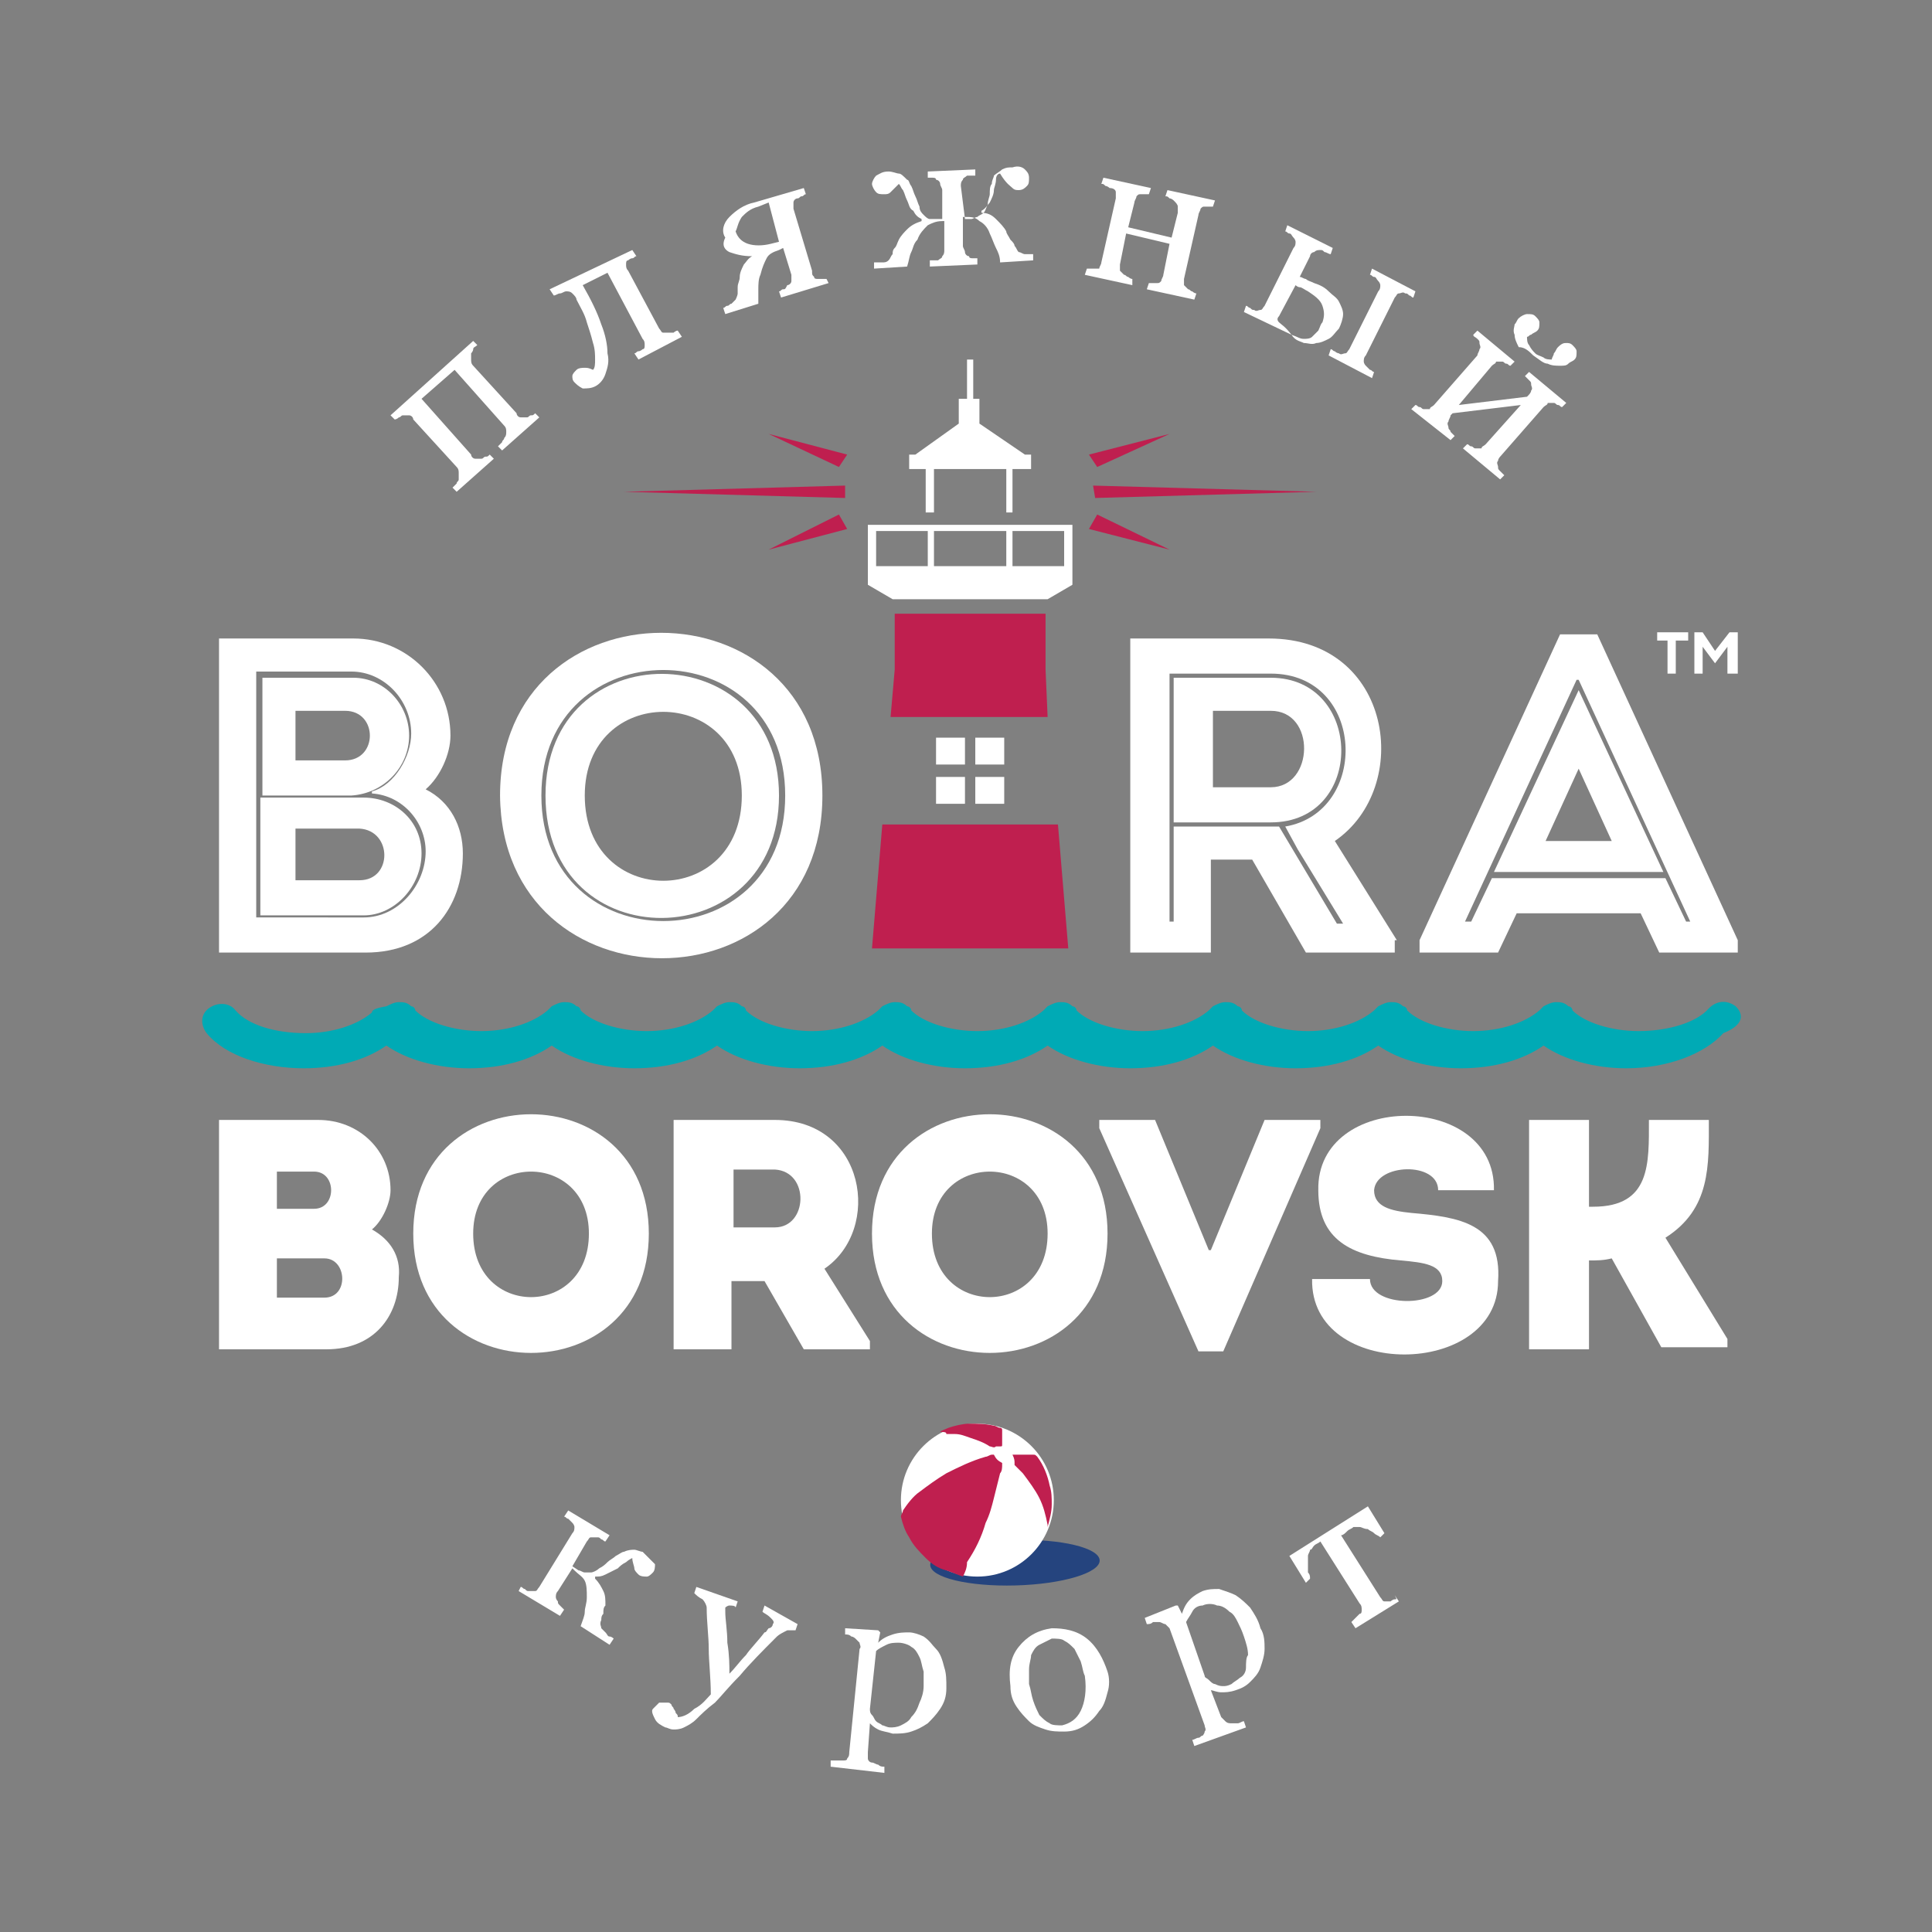 <?xml version="1.0" encoding="UTF-8"?> <svg xmlns="http://www.w3.org/2000/svg" xmlns:xlink="http://www.w3.org/1999/xlink" version="1.1" id="Layer_1" x="0px" y="0px" viewBox="0 0 93.5 93.5" style="enable-background:new 0 0 93.5 93.5;" xml:space="preserve"><rect x="0" y="0" width="93.5" height="93.5" fill="#808080" stroke="none"/> <style type="text/css"> .st0{fill:#25447E;} .st1{fill:#FFFFFF;} .st2{fill:#BF1F4F;} .st3{fill:#00AAB5;} </style> <g> <g> <g> <ellipse transform="matrix(1 -2.755065e-02 2.755065e-02 1 -2.064 1.381)" class="st0" cx="49.1" cy="75.6" rx="4.1" ry="1.1"></ellipse> <ellipse class="st1" cx="47.3" cy="72.6" rx="3.7" ry="3.7"></ellipse> <g> <g> <path class="st2" d="M46.6,76.3c-0.3-0.1-0.5-0.2-0.8-0.3c-0.4-0.1-0.7-0.3-1-0.6c-0.3-0.3-0.6-0.6-0.8-1 c-0.2-0.3-0.3-0.6-0.4-1c0-0.1,0.1-0.2,0.1-0.3c0.2-0.3,0.5-0.7,0.8-0.9c0.4-0.3,0.8-0.6,1.3-0.9c0.6-0.3,1.2-0.6,1.9-0.8 c0.1,0,0.2-0.1,0.3-0.1c0,0,0.1,0,0.1,0c0.1,0.2,0.2,0.3,0.4,0.4c0,0,0,0.1,0,0.1c0,0.1,0,0.3-0.1,0.4 c-0.1,0.4-0.2,0.8-0.3,1.2c-0.1,0.4-0.2,0.8-0.4,1.2c-0.2,0.7-0.5,1.3-0.9,1.9C46.8,75.9,46.7,76.1,46.6,76.3z"></path> </g> <g> <path class="st2" d="M49,70.4c0.3,0,0.6,0,0.8,0c0.1,0,0.1,0,0.2,0c0.1,0,0.1,0,0.2,0.1c0.3,0.4,0.5,0.9,0.6,1.4 c0.1,0.3,0.1,0.6,0.1,0.9c0,0.4-0.1,0.7-0.2,1.1c0,0,0,0,0,0.1c0-0.1,0-0.2,0-0.2c-0.1-0.5-0.2-0.9-0.4-1.3 c-0.2-0.4-0.5-0.8-0.8-1.2c-0.1-0.1-0.3-0.3-0.4-0.4c0,0,0-0.1,0-0.1C49.1,70.7,49.1,70.6,49,70.4C49,70.4,49,70.4,49,70.4z"></path> </g> <g> <path class="st2" d="M45.5,69.3c0.1-0.1,0.2-0.1,0.4-0.2c0.3-0.1,0.7-0.2,1-0.2c0.4,0,0.8,0,1.2,0.1c0.1,0,0.2,0.1,0.3,0.1 c0,0,0.1,0,0.1,0.1c0,0.2,0,0.5,0,0.7c0,0.1,0,0.1-0.1,0.1c-0.1,0-0.2,0-0.2,0c-0.1,0.1-0.2,0-0.3,0c-0.3-0.2-0.6-0.3-0.9-0.4 c-0.3-0.1-0.5-0.2-0.8-0.2c-0.1,0-0.2,0-0.4,0C45.8,69.3,45.7,69.3,45.5,69.3C45.6,69.4,45.6,69.4,45.5,69.3 C45.5,69.3,45.5,69.3,45.5,69.3z"></path> </g> </g> </g> <g> <g> <polygon class="st2" points="51.2,39.9 51.1,39.9 42.8,39.9 42.7,39.9 42.2,45.9 42.2,45.9 51.6,45.9 51.7,45.9 "></polygon> </g> <g> <polygon class="st2" points="50.7,34.7 50.6,32.4 50.6,29.7 43.3,29.7 43.3,32.4 43.1,34.7 "></polygon> </g> </g> <path class="st3" d="M84,48.7c-0.4-0.3-0.9-0.3-1.3,0.1c-0.6,0.7-2,1.1-3.4,1.1c-1.3,0-2.6-0.4-3.2-1c0-0.1-0.1-0.2-0.2-0.2 c-0.2-0.2-0.4-0.2-0.6-0.2c0,0,0,0,0,0c0,0,0,0,0,0c-0.2,0-0.4,0.1-0.6,0.2c-0.1,0.1-0.1,0.1-0.2,0.2c-0.7,0.6-1.9,1-3.2,1 c-1.3,0-2.6-0.4-3.2-1c0-0.1-0.1-0.2-0.2-0.2c-0.2-0.2-0.4-0.2-0.6-0.2c0,0,0,0,0,0c0,0,0,0,0,0c-0.2,0-0.4,0.1-0.6,0.2 c-0.1,0.1-0.1,0.1-0.2,0.2c-0.7,0.6-1.9,1-3.2,1c-1.3,0-2.6-0.4-3.2-1c0-0.1-0.1-0.2-0.2-0.2c-0.2-0.2-0.4-0.2-0.6-0.2 c0,0,0,0,0,0c0,0,0,0,0,0c-0.2,0-0.4,0.1-0.6,0.2c-0.1,0.1-0.1,0.1-0.2,0.2c-0.7,0.6-1.9,1-3.2,1c-1.3,0-2.6-0.4-3.2-1 c0-0.1-0.1-0.2-0.2-0.2c-0.2-0.2-0.4-0.2-0.6-0.2c0,0,0,0,0,0c0,0,0,0,0,0c-0.2,0-0.4,0.1-0.6,0.2c-0.1,0.1-0.1,0.1-0.2,0.2 c-0.7,0.6-1.9,1-3.2,1c-1.3,0-2.6-0.4-3.2-1c0-0.1-0.1-0.2-0.2-0.2c-0.2-0.2-0.4-0.2-0.6-0.2c0,0,0,0,0,0c0,0,0,0,0,0 c-0.2,0-0.4,0.1-0.6,0.2c-0.1,0.1-0.1,0.1-0.2,0.2c-0.7,0.6-1.9,1-3.2,1c-1.3,0-2.6-0.4-3.2-1c0-0.1-0.1-0.2-0.2-0.2 c-0.2-0.2-0.4-0.2-0.6-0.2c0,0,0,0,0,0c0,0,0,0,0,0c-0.2,0-0.4,0.1-0.6,0.2c-0.1,0.1-0.1,0.1-0.2,0.2c-0.7,0.6-1.9,1-3.2,1 c-1.3,0-2.6-0.4-3.2-1c0-0.1-0.1-0.2-0.2-0.2c-0.2-0.2-0.4-0.2-0.6-0.2c0,0,0,0,0,0c0,0,0,0,0,0c-0.2,0-0.4,0.1-0.6,0.2 c-0.1,0.1-0.1,0.1-0.2,0.2c-0.7,0.6-1.9,1-3.2,1c-1.3,0-2.6-0.4-3.2-1c0-0.1-0.1-0.2-0.2-0.2c-0.2-0.2-0.4-0.2-0.6-0.2 c0,0,0,0,0,0c0,0,0,0,0,0c-0.2,0-0.4,0.1-0.6,0.2C18.1,48.8,18,48.9,18,49c-0.7,0.6-1.9,1-3.2,1c-1.5,0-2.8-0.4-3.4-1.1 c-0.3-0.4-0.9-0.4-1.3-0.1C9.7,49.1,9.7,49.6,10,50c0.9,1.1,2.8,1.7,4.7,1.7c1.6,0,3-0.4,4-1.1c1,0.7,2.5,1.1,4,1.1 c1.6,0,3-0.4,4-1.1c1,0.7,2.5,1.1,4,1.1c1.6,0,3-0.4,4-1.1c1,0.7,2.5,1.1,4,1.1c1.6,0,3-0.4,4-1.1c1,0.7,2.5,1.1,4,1.1 c1.6,0,3-0.4,4-1.1c1,0.7,2.5,1.1,4,1.1c1.6,0,3-0.4,4-1.1c1,0.7,2.5,1.1,4,1.1c1.6,0,3-0.4,4-1.1c1,0.7,2.5,1.1,4,1.1 c1.6,0,3-0.4,4-1.1c1,0.7,2.5,1.1,4,1.1c2,0,3.8-0.7,4.7-1.7C84.4,49.6,84.4,49.1,84,48.7z"></path> <g> <g> <polygon class="st2" points="40.6,22.6 41,22 37.2,21 "></polygon> <polygon class="st2" points="40.9,23.5 30.2,23.8 40.9,24.1 "></polygon> <polygon class="st2" points="37.2,26.6 41,25.6 40.6,24.9 "></polygon> <polygon class="st2" points="52.7,25.6 56.6,26.6 53.1,24.9 "></polygon> <polygon class="st2" points="53,24.1 63.7,23.8 52.9,23.5 "></polygon> <polygon class="st2" points="56.6,21 52.7,22 53.1,22.6 "></polygon> </g> </g> <g> <path class="st1" d="M31.1,75.1C31,75.1,30.8,75,30.7,75c-0.1,0-0.3,0-0.5,0.1c-0.1,0-0.2,0.1-0.4,0.2c-0.1,0.1-0.3,0.2-0.4,0.3 c-0.1,0.1-0.2,0.2-0.4,0.3c-0.1,0.1-0.3,0.2-0.4,0.2c-0.1,0-0.2,0-0.3,0c-0.1,0-0.2-0.1-0.3-0.1l-0.3-0.2l0.7-1.2 c0.1-0.1,0.1-0.2,0.2-0.2c0.1,0,0.2,0,0.3,0c0.1,0,0.1,0,0.2,0.1c0.1,0,0.1,0.1,0.2,0.1l0.2-0.3l-2-1.2l-0.2,0.3 c0.1,0,0.1,0.1,0.2,0.1c0.1,0.1,0.1,0.1,0.2,0.2c0.1,0.1,0.1,0.2,0.1,0.2c0,0.1,0,0.2-0.1,0.3l-1.6,2.6c-0.1,0.1-0.1,0.2-0.2,0.2 c-0.1,0-0.2,0-0.3,0c-0.1,0-0.1,0-0.2-0.1c-0.1,0-0.1-0.1-0.2-0.1L25.1,77l2,1.2l0.2-0.3c-0.1-0.1-0.1-0.1-0.2-0.2 c-0.1-0.1-0.1-0.1-0.1-0.2c-0.1-0.1-0.1-0.2-0.1-0.2c0-0.1,0-0.2,0.1-0.3l0.7-1.1l0.1,0.1c0.2,0.2,0.4,0.3,0.5,0.5 c0.1,0.2,0.1,0.5,0.1,0.8c0,0.3-0.1,0.5-0.1,0.7c0,0.2-0.1,0.4-0.2,0.7l1.4,0.9l0.2-0.3c0,0-0.1-0.1-0.2-0.1 c-0.1,0-0.1-0.1-0.2-0.2c-0.1-0.1-0.1-0.1-0.2-0.2c0-0.1-0.1-0.2,0-0.4c0-0.1,0-0.2,0.1-0.3c0-0.2,0-0.3,0.1-0.4 c0-0.3,0-0.5-0.1-0.7c-0.1-0.2-0.2-0.4-0.4-0.6l0-0.1c0.2,0,0.3,0,0.5-0.1c0.2-0.1,0.4-0.2,0.6-0.3c0.1-0.1,0.2-0.2,0.4-0.3 c0.1-0.1,0.3-0.2,0.3-0.2c0,0.2,0.1,0.4,0.1,0.5c0,0.1,0.1,0.2,0.2,0.3c0.1,0.1,0.3,0.1,0.4,0.1c0.1,0,0.2-0.1,0.3-0.2 c0.1-0.1,0.1-0.3,0.1-0.4C31.4,75.4,31.3,75.3,31.1,75.1z"></path> <path class="st1" d="M36.9,78c0.1,0.1,0.2,0.1,0.4,0.3c0.1,0.1,0.2,0.2,0.1,0.3c0,0.1-0.1,0.2-0.2,0.2c-0.1,0.1-0.1,0.2-0.2,0.2 c-0.3,0.4-0.7,0.8-0.9,1.1c-0.3,0.3-0.5,0.6-0.8,0.9c0-0.4,0-0.9-0.1-1.5c0-0.6-0.1-1.1-0.1-1.5c0-0.1,0-0.1,0-0.1 c0,0,0-0.1,0-0.1c0,0,0.1-0.1,0.2-0.1c0.1,0,0.3,0,0.3,0.1l0.1-0.3l-2-0.7l-0.1,0.3c0.1,0.1,0.2,0.2,0.4,0.3 c0.1,0.1,0.2,0.3,0.2,0.4c0,0.7,0.1,1.4,0.1,2c0,0.6,0.1,1.4,0.1,2.2c-0.2,0.2-0.4,0.5-0.8,0.7c-0.3,0.3-0.6,0.4-0.8,0.4 c0-0.1,0-0.1-0.1-0.2c0-0.1-0.1-0.2-0.1-0.2c0-0.1-0.1-0.1-0.1-0.2c-0.1-0.1-0.1-0.1-0.2-0.1c-0.1,0-0.2,0-0.4,0 c-0.1,0.1-0.2,0.2-0.3,0.3c-0.1,0.1,0,0.3,0.1,0.5c0.1,0.2,0.3,0.3,0.5,0.4c0.1,0,0.2,0.1,0.4,0.1c0.1,0,0.3,0,0.5-0.1 c0.2-0.1,0.4-0.2,0.6-0.4c0.2-0.2,0.5-0.5,0.9-0.8c0.3-0.3,0.6-0.7,1.2-1.3c0.5-0.6,1.1-1.2,1.8-1.9c0.1-0.1,0.3-0.2,0.5-0.3 c0.2,0,0.3,0,0.4,0l0.1-0.3L37,77.7L36.9,78z"></path> <path class="st1" d="M45.3,79.8c-0.2-0.2-0.3-0.4-0.6-0.6C44.5,79.1,44.2,79,44,79c-0.2,0-0.5,0-0.8,0.1 c-0.3,0.1-0.5,0.2-0.7,0.4l0,0l0.1-0.5l-0.1-0.1l-1.6-0.1l0,0.3c0.1,0,0.2,0,0.3,0.1c0.1,0,0.2,0.1,0.2,0.1 c0.1,0.1,0.1,0.1,0.2,0.2c0,0.1,0.1,0.2,0,0.3l-0.5,5c0,0.1,0,0.2-0.1,0.3c0,0.1-0.1,0.1-0.2,0.1c-0.1,0-0.2,0-0.3,0 c-0.1,0-0.2,0-0.3,0l0,0.3l2.6,0.3l0-0.3c-0.1,0-0.2,0-0.3-0.1c-0.1,0-0.2-0.1-0.3-0.1c-0.1,0-0.2-0.1-0.2-0.2c0-0.1,0-0.2,0-0.3 l0.1-1.4l0,0c0.1,0.1,0.2,0.2,0.4,0.3c0.2,0.1,0.4,0.1,0.7,0.2c0.3,0,0.6,0,0.9-0.1c0.3-0.1,0.5-0.2,0.8-0.4 c0.2-0.2,0.4-0.4,0.6-0.7c0.2-0.3,0.3-0.6,0.3-1c0-0.4,0-0.7-0.1-1C45.6,80.3,45.5,80,45.3,79.8z M44.5,82.4 c-0.1,0.3-0.2,0.5-0.4,0.7c-0.1,0.2-0.3,0.3-0.5,0.4c-0.2,0.1-0.4,0.1-0.5,0.1c-0.2,0-0.3-0.1-0.4-0.1c-0.1-0.1-0.2-0.1-0.3-0.2 c-0.1-0.1-0.1-0.2-0.2-0.3c-0.1-0.1-0.1-0.2-0.1-0.3l0.3-2.8c0.1-0.1,0.3-0.2,0.5-0.3c0.2-0.1,0.4-0.1,0.6-0.1 c0.2,0,0.5,0.1,0.6,0.2c0.2,0.1,0.3,0.3,0.4,0.5c0.1,0.2,0.1,0.4,0.2,0.7c0,0.3,0,0.5,0,0.7C44.7,81.9,44.6,82.2,44.5,82.4z"></path> <path class="st1" d="M52.6,79.3c-0.5-0.4-1.1-0.5-1.7-0.5c-0.7,0.1-1.2,0.4-1.6,0.9c-0.4,0.5-0.5,1.1-0.4,1.9 c0,0.4,0.1,0.7,0.3,1c0.2,0.3,0.4,0.5,0.6,0.7c0.2,0.2,0.5,0.3,0.8,0.4c0.3,0.1,0.6,0.1,0.9,0.1c0.4,0,0.7-0.1,1-0.3 c0.3-0.2,0.5-0.4,0.7-0.7c0.2-0.2,0.3-0.5,0.4-0.9c0.1-0.3,0.1-0.7,0-1C53.4,80.3,53.1,79.7,52.6,79.3z M52.3,82.8 c-0.2,0.4-0.5,0.6-0.9,0.7c-0.2,0-0.5,0-0.6-0.1c-0.2-0.1-0.3-0.2-0.5-0.4c-0.1-0.2-0.2-0.4-0.3-0.7c-0.1-0.3-0.1-0.5-0.2-0.8 c0-0.2,0-0.5,0-0.7c0-0.3,0.1-0.5,0.1-0.7c0.1-0.2,0.2-0.4,0.4-0.5c0.2-0.1,0.4-0.2,0.6-0.3c0.2,0,0.5,0,0.6,0.1 c0.2,0.1,0.3,0.2,0.5,0.4c0.1,0.2,0.2,0.4,0.3,0.6c0.1,0.3,0.1,0.5,0.2,0.7C52.6,81.8,52.5,82.4,52.3,82.8z"></path> <path class="st1" d="M60.5,77.8c-0.2-0.2-0.4-0.4-0.7-0.6c-0.2-0.1-0.5-0.2-0.8-0.3c-0.3,0-0.5,0-0.8,0.1 c-0.2,0.1-0.4,0.2-0.6,0.4c-0.2,0.2-0.3,0.4-0.4,0.7l0,0L57,77.7l-0.1,0l-1.5,0.6l0.1,0.3c0.1,0,0.2,0,0.3-0.1c0.1,0,0.2,0,0.3,0 c0.1,0,0.2,0.1,0.3,0.1c0.1,0.1,0.1,0.1,0.2,0.2l1.7,4.7c0,0.1,0.1,0.2,0,0.3c0,0.1-0.1,0.2-0.1,0.2c-0.1,0-0.1,0.1-0.2,0.1 c-0.1,0-0.2,0.1-0.3,0.1l0.1,0.3l2.5-0.9l-0.1-0.3c-0.1,0-0.2,0.1-0.3,0.1c-0.1,0-0.3,0-0.3,0c-0.1,0-0.2,0-0.3-0.1 c-0.1-0.1-0.1-0.1-0.2-0.2l-0.5-1.3l0,0c0.1,0,0.3,0.1,0.5,0.1c0.2,0,0.4,0,0.7-0.1c0.3-0.1,0.5-0.2,0.7-0.4 c0.2-0.2,0.4-0.4,0.5-0.7c0.1-0.3,0.2-0.6,0.2-0.9c0-0.3,0-0.7-0.2-1C60.9,78.4,60.7,78.1,60.5,77.8z M60.3,80.7 c0,0.2-0.1,0.4-0.3,0.5c-0.1,0.1-0.3,0.2-0.4,0.3c-0.2,0.1-0.3,0.1-0.4,0.1c-0.1,0-0.2,0-0.4-0.1c-0.1,0-0.2-0.1-0.3-0.2 c-0.1-0.1-0.2-0.1-0.2-0.2l-0.9-2.6c0.1-0.2,0.2-0.3,0.3-0.5c0.1-0.2,0.3-0.3,0.5-0.3c0.2-0.1,0.5-0.1,0.7,0 c0.2,0,0.4,0.1,0.6,0.3c0.2,0.1,0.3,0.3,0.4,0.5c0.1,0.2,0.2,0.4,0.3,0.7c0.1,0.3,0.2,0.6,0.2,0.9C60.3,80.2,60.3,80.5,60.3,80.7 z"></path> <path class="st1" d="M67.5,77.4c-0.1,0-0.2,0.1-0.2,0.1c-0.1,0-0.2,0-0.3,0c-0.1,0-0.1-0.1-0.2-0.2l-1.9-3c0.1,0,0.2-0.1,0.3-0.2 c0.1-0.1,0.2-0.1,0.3-0.2c0.1,0,0.2,0,0.3,0c0.1,0,0.2,0.1,0.4,0.1c0.1,0.1,0.2,0.1,0.3,0.2c0.1,0.1,0.2,0.1,0.3,0.2l0.2-0.2 l-0.8-1.3l-3.8,2.4l0.8,1.3l0.2-0.2c0-0.1,0-0.2-0.1-0.3c0-0.1,0-0.3,0-0.4c0-0.1,0-0.3,0-0.4c0-0.1,0.1-0.2,0.1-0.3 c0.1,0,0.1-0.1,0.2-0.2c0.1-0.1,0.2-0.1,0.3-0.2l1.9,3c0.1,0.1,0.1,0.2,0.1,0.3c0,0.1,0,0.2-0.1,0.2c0,0-0.1,0.1-0.2,0.2 c-0.1,0.1-0.1,0.1-0.2,0.2l0.2,0.3l2.1-1.3l-0.2-0.3C67.6,77.4,67.6,77.4,67.5,77.4z"></path> <path class="st1" d="M67.6,45.5l-3-4.8c3.8-2.6,2.8-9.8-3.2-9.8c-2.2,0-4.5,0-6.7,0c0,5.1,0,10.1,0,15.2c1.3,0,2.6,0,3.9,0v-4.5 h2l2.6,4.5h4.3V45.5z M64.7,44.7L61.9,40c-0.1,0-0.3,0-0.4,0h-4.7v4.6h-0.2V32.6h4.9c4.6,0,4.8,6.7,0.7,7.4l0.6,1.1l2.2,3.6H64.7 z"></path> <path class="st1" d="M61.5,32.8h-4.7v7h4.7C66.1,39.8,66,32.8,61.5,32.8z M61.5,38.1h-2.8c0-1.2,0-2.5,0-3.7c0.9,0,1.9,0,2.8,0 C63.7,34.4,63.6,38.1,61.5,38.1z"></path> <path class="st1" d="M76.4,33.4l-4.1,8.8h8.2L76.4,33.4L76.4,33.4z M74.8,40.7l1.6-3.5l1.6,3.5H74.8z"></path> <path class="st1" d="M75.5,30.7l-6.8,14.8v0.6h3.8l0.9-1.9h6l0.9,1.9h3.8v-0.6l-6.8-14.8H75.5z M81.6,44.6l-1-2.1h-8.4l-1,2.1 h-0.3l5.4-11.7h0.1l5.4,11.7H81.6z"></path> <path class="st1" d="M18,59.5c0.5-0.4,0.9-1.3,0.9-1.9c0-1.9-1.5-3.4-3.5-3.4h-4.8v11.1h5.2c2.3,0,3.5-1.6,3.5-3.5 C19.4,60.8,18.9,60,18,59.5z M13.4,56.7h1.8c1.1,0,1.1,1.8,0,1.8h-1.8V56.7z M15.7,62.8h-2.3v-1.9h2.3 C16.8,60.9,16.9,62.8,15.7,62.8z"></path> <path class="st1" d="M31.4,59.7c0-7.7-11.4-7.7-11.4,0C20,67.4,31.4,67.4,31.4,59.7z M22.9,59.7c0-4,5.6-4,5.6,0 C28.5,63.8,22.9,63.8,22.9,59.7z"></path> <path class="st1" d="M42.1,64.9l-2.2-3.5c2.8-1.9,2-7.2-2.4-7.2c-1.6,0-3.3,0-4.9,0c0,3.7,0,7.4,0,11.1c0.9,0,1.9,0,2.8,0V62H37 l1.9,3.3h3.2V64.9z M37.5,59.4h-2c0-0.9,0-1.8,0-2.8c0.7,0,1.4,0,2,0C39.2,56.7,39.1,59.4,37.5,59.4z"></path> <path class="st1" d="M42.2,59.7c0,7.7,11.4,7.7,11.4,0C53.6,52,42.2,52,42.2,59.7z M45.1,59.7c0-4,5.6-4,5.6,0 C50.7,63.8,45.1,63.8,45.1,59.7z"></path> <polygon class="st1" points="58.6,60.5 58.5,60.5 55.9,54.2 53.2,54.2 53.2,54.6 58,65.4 59.2,65.4 63.9,54.6 63.9,54.2 61.2,54.2 "></polygon> <path class="st1" d="M68.3,58.7c-1-0.1-1.8-0.3-1.8-1.1c0.1-1.3,3.1-1.4,3.1,0c1,0,1.7,0,2.7,0c0.1-4.8-8.6-4.8-8.5,0 c0,2.4,1.6,3.2,4,3.4c1.1,0.1,2,0.2,2,1c0,1.3-3.5,1.3-3.5-0.1c-1,0-1.8,0-2.8,0c-0.1,4.9,9,4.8,9,0.1 C72.7,59.2,70.6,58.9,68.3,58.7z"></path> <path class="st1" d="M82.7,54.2c-1,0-2,0-2.9,0c0,2.1,0.1,4.2-2.7,4.2h-0.2v-4.2c-1,0-1.9,0-2.9,0v11.1c1,0,1.9,0,2.9,0V61 c0.4,0,0.7,0,1.1-0.1l2.4,4.3h3.2v-0.4l-3-4.9C82.8,58.5,82.7,56.4,82.7,54.2z"></path> <path class="st1" d="M19.8,35.6c0-1.5-1.2-2.8-2.7-2.8h-4.4v5.7H17C18.6,38.4,19.8,37.1,19.8,35.6z M14.3,36.8v-2.4h2.4 c1.6,0,1.6,2.4,0,2.4H14.3z"></path> <path class="st1" d="M22.4,41.3c0-1.3-0.6-2.5-1.8-3.1c0.7-0.6,1.2-1.7,1.2-2.6c0-2.6-2.1-4.7-4.7-4.7h-6.5v15.2h7.1 C20.8,46.1,22.4,43.9,22.4,41.3z M12.4,44.5V32.5H17c1.6,0,2.9,1.4,2.9,3c0,1.1-0.8,2.5-1.9,2.8v0.1c1.5,0.1,2.6,1.4,2.6,2.8 c0,1.6-1.3,3.2-3,3.2H12.4z"></path> <path class="st1" d="M17.6,38.6h-5v5.7h5c1.5,0,2.8-1.4,2.8-3S19.1,38.6,17.6,38.6z M17.4,42.6h-3.1v-2.5h3.1 C19,40.2,19,42.6,17.4,42.6z"></path> <path class="st1" d="M39.8,38.5c0-10.5-15.6-10.5-15.6,0C24.3,49,39.8,49,39.8,38.5z M38,38.5c0,8.1-11.8,8.1-11.8,0 C26.2,30.4,38,30.4,38,38.5z"></path> <path class="st1" d="M37.7,38.5c0-7.8-11.3-7.9-11.3,0C26.4,46.5,37.7,46.3,37.7,38.5z M35.9,38.5c0,5.5-7.6,5.5-7.6,0 C28.3,33.1,35.9,33.1,35.9,38.5z"></path> <rect x="45.3" y="35.7" class="st1" width="1.4" height="1.3"></rect> <rect x="47.2" y="35.7" class="st1" width="1.4" height="1.3"></rect> <rect x="45.3" y="37.6" class="st1" width="1.4" height="1.3"></rect> <rect x="47.2" y="37.6" class="st1" width="1.4" height="1.3"></rect> <path class="st1" d="M50.7,29l1.2-0.7v-0.9h0v-2H42v2h0v0.9l1.2,0.7H50.7z M49,25.7h2.5v1.7H49V25.7z M45.2,25.7h3.5v1.7h-3.5 V25.7z M42.4,25.7h2.5v1.7h-2.5V25.7z"></path> <polygon class="st1" points="49,24.8 49,22.7 49.9,22.7 49.9,22 49.6,22 47.4,20.5 47.4,19.3 47.1,19.3 47.1,17.4 46.8,17.4 46.8,19.3 46.4,19.3 46.4,20.5 44.3,22 44,22 44,22.7 44.8,22.7 44.8,24.8 45.2,24.8 45.2,22.7 48.7,22.7 48.7,24.8 "></polygon> <g> <polygon class="st1" points="80.2,31 80.7,31 80.7,32.6 81.1,32.6 81.1,31 81.7,31 81.7,30.6 80.2,30.6 "></polygon> <polygon class="st1" points="83.7,30.6 83,31.5 82.4,30.6 82,30.6 82,32.6 82.4,32.6 82.4,31.3 83,32.1 83.6,31.3 83.6,32.6 84.1,32.6 84.1,30.6 "></polygon> </g> <path class="st1" d="M19.3,20.2c0.1,0,0.1-0.1,0.2-0.1c0.1,0,0.2,0,0.3,0c0.1,0,0.2,0.1,0.2,0.2l2.1,2.3c0.1,0.1,0.1,0.2,0.1,0.3 c0,0.1,0,0.2,0,0.3c0,0.1-0.1,0.1-0.1,0.2c-0.1,0.1-0.1,0.1-0.2,0.2l0.2,0.2l1.8-1.6l-0.2-0.2c-0.1,0.1-0.1,0.1-0.2,0.1 c-0.1,0-0.1,0.1-0.2,0.1c-0.1,0-0.2,0-0.3,0c-0.1,0-0.2-0.1-0.2-0.2l-2.4-2.7l1.6-1.4l2.4,2.7c0.1,0.1,0.1,0.2,0.1,0.3 c0,0.1,0,0.2-0.1,0.3c0,0.1-0.1,0.1-0.1,0.2c-0.1,0.1-0.1,0.1-0.2,0.2l0.2,0.2l1.8-1.6l-0.2-0.2c-0.1,0.1-0.1,0.1-0.2,0.1 c-0.1,0-0.1,0.1-0.2,0.1c-0.1,0-0.2,0-0.3,0c-0.1,0-0.2-0.1-0.2-0.2l-2.1-2.3c-0.1-0.1-0.1-0.2-0.1-0.3c0-0.1,0-0.2,0-0.3 c0,0,0.1-0.1,0.1-0.2c0-0.1,0.1-0.1,0.2-0.2l-0.2-0.2l-4,3.6l0.2,0.2C19.1,20.3,19.2,20.3,19.3,20.2z"></path> <path class="st1" d="M27.1,14.2c0.1,0,0.2-0.1,0.3-0.1c0.1,0,0.2,0,0.3,0.1c0.1,0.1,0.2,0.2,0.2,0.3c0.2,0.4,0.4,0.7,0.5,1.1 c0.1,0.3,0.2,0.6,0.3,1c0.1,0.3,0.1,0.6,0.1,0.8c0,0.2,0,0.4-0.1,0.5c-0.2-0.1-0.3-0.1-0.4-0.1c-0.1,0-0.3,0-0.4,0.1 c-0.1,0.1-0.2,0.2-0.2,0.3c0,0.1,0,0.2,0.1,0.3c0.1,0.1,0.2,0.2,0.4,0.3c0.2,0,0.4,0,0.6-0.1c0.2-0.1,0.4-0.3,0.5-0.6 c0.1-0.3,0.2-0.6,0.1-1c0-0.4-0.1-0.9-0.3-1.4c-0.2-0.6-0.5-1.2-0.9-1.9l1.2-0.6l1.7,3.2c0.1,0.1,0.1,0.2,0.1,0.3 c0,0.1,0,0.2-0.1,0.2c0,0-0.1,0.1-0.2,0.1c-0.1,0-0.1,0.1-0.2,0.1l0.2,0.3l2.1-1.1l-0.2-0.3c-0.1,0-0.2,0.1-0.2,0.1 c-0.1,0-0.2,0-0.2,0c-0.1,0-0.2,0-0.3,0c-0.1,0-0.1-0.1-0.2-0.2l-1.5-2.8c-0.1-0.1-0.1-0.2-0.1-0.3c0-0.1,0-0.2,0.1-0.2 c0,0,0.1-0.1,0.2-0.1c0.1,0,0.1-0.1,0.2-0.1l-0.2-0.3L26.6,14l0.2,0.3C26.9,14.3,27,14.2,27.1,14.2z"></path> <path class="st1" d="M35.3,12.2c0.3,0.1,0.6,0.2,1.1,0.2l0,0c-0.2,0.1-0.3,0.3-0.4,0.4c-0.1,0.2-0.2,0.4-0.2,0.6 c0,0.2-0.1,0.3-0.1,0.5c0,0.1,0,0.2,0,0.3c0,0.1-0.1,0.3-0.1,0.3c-0.1,0.1-0.1,0.1-0.2,0.2c-0.1,0-0.1,0.1-0.2,0.1 c-0.1,0-0.1,0.1-0.2,0.1l0.1,0.3l1.6-0.5c0-0.3,0-0.5,0-0.7c0-0.2,0-0.5,0.1-0.7c0.1-0.4,0.2-0.6,0.3-0.8 c0.1-0.2,0.3-0.3,0.6-0.4l0.2-0.1l0.4,1.3c0,0.1,0,0.2,0,0.3c0,0.1-0.1,0.2-0.2,0.2C38,14,38,14,37.9,14c-0.1,0-0.1,0.1-0.2,0.1 l0.1,0.3l2.3-0.7L40,13.5c-0.1,0-0.2,0-0.2,0c-0.1,0-0.2,0-0.2,0c-0.1,0-0.2,0-0.2-0.1c-0.1-0.1-0.1-0.1-0.1-0.3l-0.9-3 c0-0.1,0-0.2,0-0.3c0-0.1,0.1-0.2,0.2-0.2c0.1,0,0.1-0.1,0.2-0.1c0.1,0,0.1-0.1,0.2-0.1l-0.1-0.3l-2.4,0.7 c-0.5,0.1-0.9,0.4-1.2,0.7c-0.3,0.3-0.4,0.7-0.2,1C34.9,11.9,35.1,12.1,35.3,12.2z M35.9,10.5c0.2-0.2,0.4-0.4,0.8-0.5l0.5-0.2 l0.5,1.9l-0.4,0.1c-0.4,0.1-0.8,0.1-1.1,0c-0.3-0.1-0.5-0.3-0.6-0.6C35.7,11,35.7,10.8,35.9,10.5z"></path> <path class="st1" d="M43.5,11.6c-0.1,0.2-0.1,0.3-0.2,0.4c-0.1,0.1-0.1,0.2-0.1,0.3c-0.1,0.1-0.1,0.2-0.2,0.3 c-0.1,0.1-0.2,0.1-0.3,0.1c-0.1,0-0.1,0-0.2,0c-0.1,0-0.2,0-0.2,0l0,0.3l1.6-0.1c0.1-0.3,0.1-0.5,0.2-0.7 c0.1-0.2,0.1-0.4,0.3-0.6c0.1-0.3,0.3-0.5,0.5-0.7c0.2-0.1,0.4-0.2,0.7-0.2l0.1,0l0,1.4c0,0.1,0,0.2-0.1,0.3 c0,0.1-0.1,0.1-0.2,0.2c-0.1,0-0.1,0-0.2,0c-0.1,0-0.2,0-0.2,0l0,0.3l2.3-0.1l0-0.3c-0.1,0-0.2,0-0.2,0c-0.1,0-0.2,0-0.2-0.1 c-0.1,0-0.2-0.1-0.2-0.2c0-0.1-0.1-0.2-0.1-0.3l0-1.4l0.1,0c0.3,0,0.5,0,0.7,0.2c0.2,0.1,0.4,0.3,0.5,0.6 c0.1,0.2,0.2,0.5,0.3,0.7c0.1,0.2,0.2,0.4,0.2,0.7l1.6-0.1l0-0.3c-0.1,0-0.1,0-0.2,0c-0.1,0-0.2,0-0.2,0c-0.1,0-0.2-0.1-0.3-0.1 c-0.1-0.1-0.1-0.2-0.2-0.3c0-0.1-0.1-0.2-0.2-0.3c-0.1-0.2-0.2-0.3-0.2-0.4c-0.1-0.2-0.3-0.4-0.5-0.6c-0.2-0.2-0.4-0.3-0.7-0.3 l0-0.1c0.2-0.1,0.3-0.3,0.4-0.4c0.1-0.2,0.2-0.4,0.2-0.6c0-0.1,0.1-0.3,0.1-0.5c0-0.2,0.1-0.3,0.2-0.3C48.7,8.9,48.9,9,49,9.1 c0.1,0.1,0.2,0.1,0.3,0.1c0.2,0,0.3-0.1,0.4-0.2c0.1-0.1,0.1-0.2,0.1-0.4c0-0.2-0.1-0.3-0.2-0.4c-0.1-0.1-0.3-0.2-0.6-0.1 c-0.2,0-0.3,0-0.5,0.1c-0.1,0.1-0.3,0.2-0.4,0.3C48.1,8.6,48,8.7,48,8.9c-0.1,0.1-0.1,0.3-0.1,0.5c0,0.1-0.1,0.3-0.1,0.5 c-0.1,0.2-0.1,0.3-0.2,0.4c-0.1,0.1-0.2,0.1-0.3,0.2c-0.1,0-0.2,0.1-0.3,0.1l-0.3,0L46.5,9c0-0.1,0-0.2,0.1-0.3 c0-0.1,0.1-0.1,0.2-0.2c0.1,0,0.1,0,0.2,0c0.1,0,0.1,0,0.2,0l0-0.3l-2.3,0.1l0,0.3c0.1,0,0.1,0,0.2,0c0.1,0,0.2,0,0.2,0.1 c0.1,0,0.2,0.1,0.2,0.2c0,0.1,0.1,0.2,0.1,0.3l0,1.4l-0.3,0c-0.1,0-0.2,0-0.3,0c-0.1,0-0.2-0.1-0.3-0.2c-0.1-0.1-0.2-0.2-0.2-0.4 c-0.1-0.2-0.1-0.3-0.2-0.5c-0.1-0.2-0.1-0.3-0.2-0.5c-0.1-0.1-0.1-0.3-0.2-0.3c-0.2-0.2-0.3-0.3-0.4-0.3c-0.1,0-0.3-0.1-0.5-0.1 c-0.3,0-0.4,0.1-0.6,0.2c-0.1,0.1-0.2,0.3-0.2,0.4c0,0.1,0.1,0.3,0.2,0.4c0.1,0.1,0.2,0.1,0.4,0.1c0.1,0,0.2,0,0.3-0.1 c0.1-0.1,0.2-0.2,0.4-0.4c0.1,0.1,0.1,0.2,0.2,0.3c0.1,0.2,0.1,0.3,0.2,0.5c0.1,0.2,0.1,0.4,0.3,0.5c0.1,0.2,0.2,0.3,0.4,0.4 l0,0.1c-0.3,0.1-0.5,0.2-0.7,0.4C43.8,11.2,43.6,11.4,43.5,11.6z"></path> <path class="st1" d="M54.8,13.5c-0.1,0-0.2-0.1-0.2-0.1c-0.1,0-0.1-0.1-0.2-0.1c-0.1-0.1-0.1-0.1-0.2-0.2c0-0.1,0-0.2,0-0.3 l0.3-1.5l2.1,0.5l-0.3,1.5c0,0.1-0.1,0.2-0.1,0.3c-0.1,0.1-0.1,0.1-0.2,0.1c-0.1,0-0.1,0-0.2,0c-0.1,0-0.2,0-0.2,0L55.5,14 l2.3,0.5l0.1-0.3c-0.1,0-0.2-0.1-0.2-0.1c-0.1,0-0.1-0.1-0.2-0.1c-0.1-0.1-0.1-0.1-0.2-0.2c0-0.1,0-0.2,0-0.3l0.7-3.1 c0-0.1,0.1-0.2,0.1-0.3c0.1-0.1,0.1-0.1,0.2-0.1c0.1,0,0.1,0,0.2,0c0.1,0,0.2,0,0.2,0l0.1-0.3l-2.3-0.5l-0.1,0.3 c0.1,0,0.1,0,0.2,0.1c0.1,0,0.2,0.1,0.2,0.1C56.9,9.8,57,9.9,57,10c0,0.1,0,0.2,0,0.3l-0.3,1.2l-2.1-0.5l0.3-1.2 c0-0.1,0.1-0.2,0.1-0.3c0.1-0.1,0.1-0.1,0.2-0.1c0.1,0,0.1,0,0.2,0c0.1,0,0.2,0,0.2,0l0.1-0.3l-2.3-0.5l-0.1,0.3 c0.1,0,0.1,0,0.2,0.1c0.1,0,0.2,0.1,0.2,0.1C53.9,9.1,54,9.2,54,9.3c0,0.1,0,0.2,0,0.3l-0.7,3.1c0,0.1-0.1,0.2-0.1,0.3 C53.1,13,53.1,13,53,13c-0.1,0-0.1,0-0.2,0c-0.1,0-0.2,0-0.2,0l-0.1,0.3l2.3,0.5L54.8,13.5z"></path> <path class="st1" d="M64.6,17c-0.1,0-0.1-0.1-0.2-0.1l-0.1,0.3l2.1,1.1l0.1-0.3c-0.1,0-0.1-0.1-0.2-0.1c-0.1-0.1-0.1-0.1-0.2-0.2 c-0.1-0.1-0.1-0.2-0.1-0.2c0-0.1,0-0.2,0.1-0.3l1.4-2.8c0.1-0.1,0.1-0.2,0.2-0.2c0.1,0,0.2-0.1,0.3,0c0.1,0,0.1,0,0.2,0.1 c0.1,0,0.1,0.1,0.2,0.1l0.1-0.3l-2.1-1.1l-0.1,0.3c0.1,0,0.1,0.1,0.2,0.1c0.1,0,0.1,0.1,0.2,0.2c0.1,0.1,0.1,0.2,0.1,0.2 c0,0.1,0,0.2-0.1,0.3l-1.4,2.8c-0.1,0.1-0.1,0.2-0.2,0.2c-0.1,0-0.2,0.1-0.3,0C64.8,17.1,64.7,17.1,64.6,17z"></path> <path class="st1" d="M63.1,16.6c0.2,0,0.4,0.1,0.6,0c0.2,0,0.4-0.1,0.6-0.2c0.2-0.1,0.3-0.3,0.5-0.5c0.1-0.2,0.2-0.5,0.2-0.7 c0-0.2-0.1-0.4-0.2-0.6c-0.1-0.2-0.3-0.3-0.5-0.5c-0.2-0.2-0.4-0.3-0.7-0.4c-0.2-0.1-0.3-0.1-0.4-0.2c-0.1,0-0.2-0.1-0.3-0.1 l0.5-1c0-0.1,0.1-0.2,0.2-0.2c0.1-0.1,0.2-0.1,0.3-0.1c0.1,0,0.1,0,0.2,0.1c0.1,0,0.2,0.1,0.3,0.1l0.1-0.3l-2.2-1.1l-0.1,0.3 c0.1,0,0.1,0.1,0.2,0.1c0.1,0,0.1,0.1,0.2,0.2c0.1,0.1,0.1,0.2,0.1,0.2c0,0.1,0,0.2-0.1,0.3l-1.4,2.8C61.1,14.9,61.1,15,61,15 c-0.1,0-0.2,0.1-0.3,0c-0.1,0-0.1,0-0.2-0.1c-0.1,0-0.1-0.1-0.2-0.1l-0.1,0.3l2.3,1.1C62.7,16.5,62.9,16.5,63.1,16.6z M61.9,15.6 c-0.1-0.1-0.1-0.2,0-0.3l0.8-1.5c0,0,0.1,0.1,0.2,0.1c0.1,0,0.2,0.1,0.4,0.2c0.3,0.2,0.6,0.4,0.7,0.7c0.1,0.3,0.1,0.5,0,0.8 c-0.1,0.1-0.1,0.2-0.2,0.4c-0.1,0.1-0.2,0.2-0.3,0.3c-0.1,0.1-0.3,0.1-0.4,0.1c-0.2,0-0.3-0.1-0.6-0.2 C62.2,15.8,62,15.7,61.9,15.6z"></path> <path class="st1" d="M70.2,21.3l0.2-0.2c-0.1-0.1-0.1-0.1-0.2-0.2c0-0.1-0.1-0.1-0.1-0.2c0-0.1-0.1-0.2,0-0.3 c0-0.1,0.1-0.2,0.1-0.3l0.1-0.1l3.3-0.4l-1.7,1.9c-0.1,0.1-0.2,0.1-0.2,0.2c-0.1,0-0.2,0-0.3,0c-0.1,0-0.1-0.1-0.2-0.1 c-0.1,0-0.1-0.1-0.2-0.1l-0.2,0.2l1.8,1.5l0.2-0.2c-0.1-0.1-0.1-0.1-0.2-0.2c-0.1-0.1-0.1-0.1-0.1-0.2c0-0.1-0.1-0.2,0-0.3 c0-0.1,0.1-0.2,0.1-0.2l2.1-2.4c0.1-0.1,0.2-0.1,0.2-0.2c0.1,0,0.2,0,0.3,0c0.1,0,0.1,0.1,0.2,0.1c0.1,0,0.1,0.1,0.2,0.1l0.2-0.2 l-1.8-1.5l-0.2,0.2c0,0,0.1,0.1,0.2,0.2c0.1,0.1,0.1,0.1,0.1,0.2c0,0.1,0.1,0.2,0,0.3c0,0.1-0.1,0.2-0.2,0.3l-3.3,0.4l1.6-1.9 c0.1-0.1,0.2-0.1,0.2-0.2c0.1,0,0.2,0,0.3,0c0.1,0,0.1,0.1,0.2,0.1c0.1,0,0.1,0.1,0.2,0.1l0.2-0.2l-1.8-1.5l-0.2,0.2 c0,0.1,0.1,0.1,0.2,0.2c0.1,0.1,0.1,0.1,0.1,0.2c0,0.1,0.1,0.2,0,0.3c0,0.1-0.1,0.2-0.1,0.3l-2.1,2.4c-0.1,0.1-0.2,0.1-0.2,0.2 c-0.1,0-0.2,0-0.3,0c-0.1,0-0.1-0.1-0.2-0.1c-0.1,0-0.1-0.1-0.2-0.1l-0.2,0.2L70.2,21.3z"></path> <path class="st1" d="M74.2,17.2c0.3,0.2,0.5,0.4,0.7,0.4c0.2,0.1,0.4,0.1,0.6,0.1c0.2,0,0.3,0,0.4-0.1c0.1-0.1,0.2-0.1,0.3-0.2 c0.1-0.1,0.1-0.2,0.1-0.4c0-0.1-0.1-0.2-0.2-0.3c-0.1-0.1-0.2-0.1-0.3-0.1c-0.1,0-0.2,0-0.4,0.2c-0.1,0.1-0.1,0.2-0.2,0.3 c0,0.1-0.1,0.2-0.1,0.3c-0.1,0-0.3,0-0.4-0.1c-0.2-0.1-0.3-0.1-0.4-0.2c-0.1-0.1-0.2-0.2-0.3-0.4c-0.1-0.1-0.1-0.3-0.1-0.4 c0.1,0,0.1-0.1,0.2-0.1c0.1-0.1,0.2-0.1,0.3-0.2c0.1-0.1,0.1-0.2,0.1-0.4c0-0.1-0.1-0.2-0.2-0.3c-0.1-0.1-0.2-0.1-0.4-0.1 c-0.1,0-0.3,0.1-0.4,0.2c-0.1,0.1-0.1,0.2-0.2,0.3c0,0.1-0.1,0.3,0,0.5c0,0.2,0.1,0.4,0.2,0.6C73.8,16.8,74,17,74.2,17.2z"></path> </g> </g> </g> </svg> 